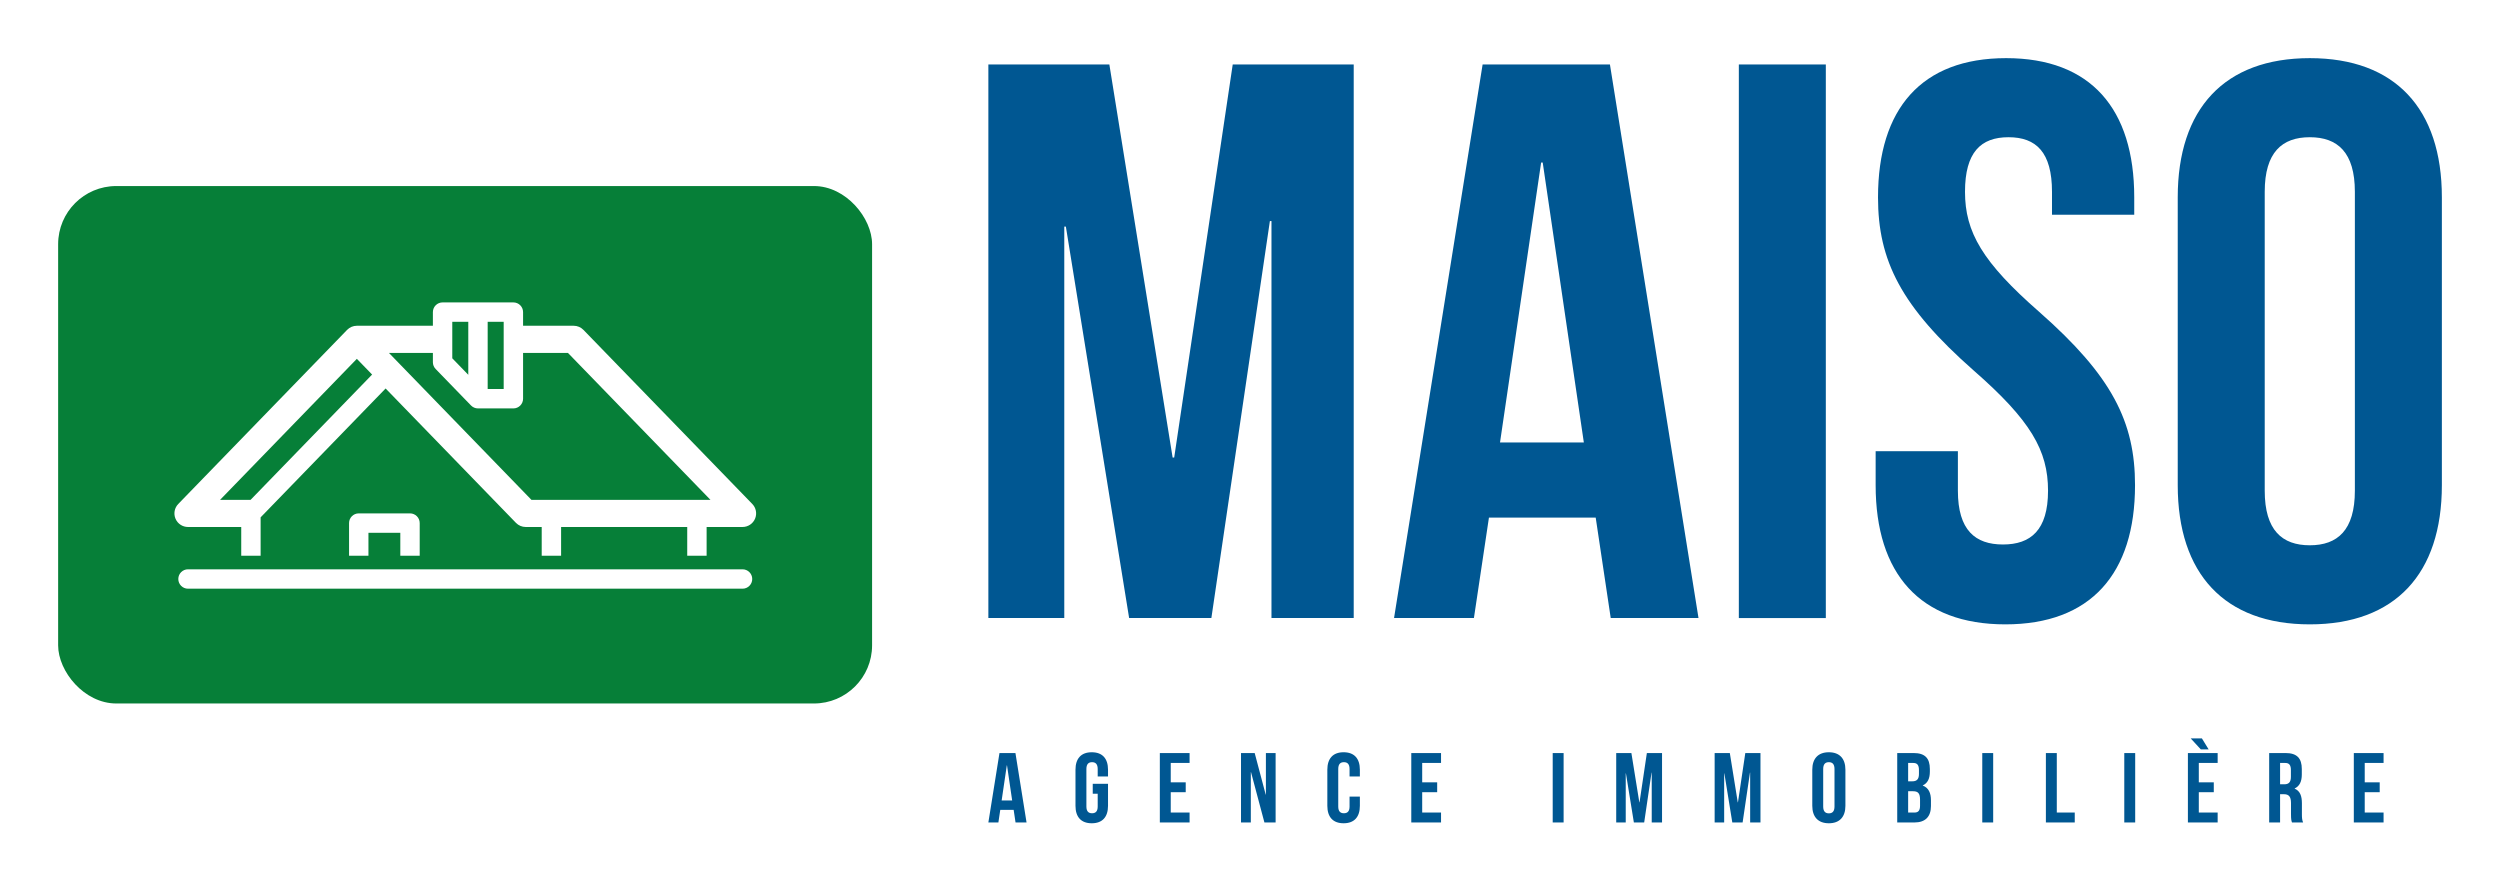 <svg xmlns="http://www.w3.org/2000/svg" xmlns:xlink="http://www.w3.org/1999/xlink" width="3146.341" height="1109.302" viewBox="0 0 3146.341 1109.302"><rect fill="#ffffff" width="3146.341" height="1109.302"></rect><g transform="scale(7.317) translate(10, 10)"><defs id="SvgjsDefs3994"></defs><g id="SvgjsG3995" transform="matrix(1,0,0,1,0,22)" fill="#067f38"><rect xmlns="http://www.w3.org/2000/svg" width="140" height="89" rx="10" ry="10"></rect></g><g id="SvgjsG3996" transform="matrix(0.667,0,0,0.667,16.667,13.276)" fill="#ffffff"><g xmlns="http://www.w3.org/2000/svg"><path d="M65.75,97.49H52.532c-1.381,0-2.5,1.119-2.5,2.5v8.422h5v-5.922h8.218v5.922h5V99.99   C68.25,98.609,67.131,97.49,65.75,97.49z"></path><path d="M151.5,111.912H8.5c-1.381,0-2.5,1.119-2.5,2.5s1.119,2.5,2.5,2.5h143c1.381,0,2.5-1.119,2.5-2.5   S152.881,111.912,151.5,111.912z"></path><path d="M27.227,98.515l32.233-33.232l33.612,34.655c0.659,0.68,1.565,1.063,2.513,1.063h4.126v7.41h5v-7.41h32.525v7.41h5v-7.41   h9.265c1.406,0,2.676-0.841,3.224-2.136s0.268-2.792-0.711-3.801l-43.542-44.893c-0.659-0.679-1.565-1.063-2.513-1.063H94.906   v-3.521c0-1.381-1.119-2.5-2.5-2.5h-9.128h-9.127c-1.381,0-2.5,1.119-2.5,2.5v3.521H52.042c-0.947,0-1.854,0.384-2.513,1.063   L5.987,95.065c-0.979,1.009-1.259,2.506-0.711,3.801s1.817,2.136,3.224,2.136h13.727v7.41h5V98.515z M85.778,48.088h4.128v17.336   h-4.128V48.088z M76.651,48.088h4.127v13.667L76.651,57.5V48.088z M71.651,56.109v2.404c0,0.65,0.253,1.274,0.705,1.741   l9.127,9.411c0.005,0.005,0.011,0.008,0.015,0.013c0.093,0.094,0.196,0.176,0.303,0.254c0.026,0.019,0.049,0.044,0.076,0.062   c0.136,0.092,0.281,0.171,0.434,0.235c0.017,0.007,0.035,0.01,0.052,0.016c0.135,0.053,0.274,0.099,0.419,0.128   c0.14,0.028,0.282,0.039,0.426,0.043c0.024,0.001,0.046,0.007,0.07,0.007h9.128c1.381,0,2.5-1.119,2.5-2.5V56.109h11.57   l36.753,37.893H97.065L60.313,56.109H71.651z M16.771,94.002l35.271-36.366l3.934,4.056l-31.338,32.31H16.771z"></path></g></g><g id="SvgjsG3997" transform="matrix(6.801,0,0,6.801,154.695,-39.717)" fill="#005792"><path d="M3.84 6 l1.6 9.94 l0.04 0 l1.48 -9.94 l3.06 0 l0 14 l-2.08 0 l0 -10.04 l-0.04 0 l-1.48 10.04 l-2.08 0 l-1.6 -9.9 l-0.04 0 l0 9.9 l-1.92 0 l0 -14 l3.06 0 z M16.5 6 l2.24 14 l-2.22 0 l-0.38 -2.54 l-2.7 0 l-0.38 2.54 l-2.02 0 l2.24 -14 l3.22 0 z M14.76 8.48 l-1.04 7.08 l2.12 0 l-1.04 -7.08 l-0.04 0 z M19.76 20 l0 -14 l2.2 0 l0 14 l-2.2 0 z M23.28 9.36 c0 -2.24 1.1 -3.52 3.24 -3.52 s3.24 1.28 3.24 3.52 l0 0.44 l-2.08 0 l0 -0.58 c0 -1 -0.4 -1.38 -1.1 -1.38 s-1.1 0.38 -1.1 1.38 c0 1.02 0.44 1.78 1.88 3.04 c1.84 1.62 2.42 2.78 2.42 4.38 c0 2.24 -1.12 3.52 -3.28 3.52 s-3.28 -1.28 -3.28 -3.52 l0 -0.86 l2.08 0 l0 1 c0 1 0.44 1.36 1.14 1.36 s1.14 -0.36 1.14 -1.36 c0 -1.02 -0.44 -1.78 -1.88 -3.04 c-1.84 -1.62 -2.42 -2.78 -2.42 -4.38 z M33.06 9.22 l0 7.56 c0 1 0.44 1.38 1.14 1.38 s1.14 -0.38 1.14 -1.38 l0 -7.56 c0 -1 -0.44 -1.38 -1.14 -1.38 s-1.14 0.38 -1.14 1.38 z M30.86 16.64 l0 -7.28 c0 -2.24 1.18 -3.52 3.34 -3.52 s3.34 1.28 3.34 3.52 l0 7.28 c0 2.24 -1.18 3.52 -3.34 3.52 s-3.34 -1.28 -3.34 -3.52 z"></path></g><g id="SvgjsG3998" transform="matrix(0.853,0,0,0.853,159.812,114.407)" fill="#005792"><path d="M5.68 6 l2.24 14 l-2.22 0 l-0.38 -2.54 l-2.7 0 l-0.38 2.54 l-2.02 0 l2.24 -14 l3.22 0 z M3.94 8.48 l-1.04 7.08 l2.12 0 l-1.04 -7.08 l-0.04 0 z M21.268 14.2 l0 -2 l3.08 0 l0 4.44 c0 2.24 -1.12 3.52 -3.28 3.52 s-3.28 -1.28 -3.28 -3.52 l0 -7.28 c0 -2.24 1.12 -3.52 3.28 -3.52 s3.28 1.28 3.28 3.52 l0 1.36 l-2.08 0 l0 -1.5 c0 -1 -0.44 -1.38 -1.14 -1.38 s-1.14 0.38 -1.14 1.38 l0 7.56 c0 1 0.44 1.36 1.14 1.36 s1.14 -0.36 1.14 -1.36 l0 -2.58 l-1 0 z M36.996 8 l0 3.9 l3.02 0 l0 2 l-3.02 0 l0 4.1 l3.8 0 l0 2 l-6 0 l0 -14 l6 0 l0 2 l-3.8 0 z M55.884 20 l-2.7 -10.14 l-0.04 0 l0 10.14 l-1.98 0 l0 -14 l2.76 0 l2.22 8.38 l0.04 0 l0 -8.38 l1.96 0 l0 14 l-2.26 0 z M73.052 14.78 l2.08 0 l0 1.86 c0 2.24 -1.12 3.52 -3.28 3.52 s-3.28 -1.28 -3.28 -3.52 l0 -7.28 c0 -2.24 1.12 -3.52 3.28 -3.52 s3.28 1.28 3.28 3.52 l0 1.36 l-2.08 0 l0 -1.5 c0 -1 -0.44 -1.38 -1.14 -1.38 s-1.14 0.38 -1.14 1.38 l0 7.56 c0 1 0.44 1.36 1.14 1.36 s1.14 -0.36 1.14 -1.36 l0 -2 z M87.7 8 l0 3.9 l3.02 0 l0 2 l-3.02 0 l0 4.1 l3.8 0 l0 2 l-6 0 l0 -14 l6 0 l0 2 l-3.8 0 z M114.016 20 l0 -14 l2.2 0 l0 14 l-2.2 0 z M129.883 6 l1.6 9.94 l0.04 0 l1.48 -9.94 l3.06 0 l0 14 l-2.08 0 l0 -10.04 l-0.04 0 l-1.48 10.04 l-2.08 0 l-1.6 -9.9 l-0.04 0 l0 9.9 l-1.92 0 l0 -14 l3.06 0 z M149.731 6 l1.6 9.94 l0.04 0 l1.48 -9.94 l3.06 0 l0 14 l-2.08 0 l0 -10.04 l-0.04 0 l-1.48 10.04 l-2.08 0 l-1.6 -9.9 l-0.04 0 l0 9.9 l-1.92 0 l0 -14 l3.06 0 z M168.559 9.22 l0 7.56 c0 1 0.44 1.38 1.14 1.38 s1.14 -0.38 1.14 -1.38 l0 -7.56 c0 -1 -0.44 -1.38 -1.14 -1.38 s-1.14 0.38 -1.14 1.38 z M166.359 16.64 l0 -7.28 c0 -2.24 1.18 -3.52 3.34 -3.52 s3.34 1.28 3.34 3.52 l0 7.28 c0 2.24 -1.18 3.52 -3.34 3.52 s-3.34 -1.28 -3.34 -3.52 z M186.807 6 c2.28 0 3.26 1.06 3.26 3.22 l0 0.5 c0 1.44 -0.44 2.34 -1.42 2.8 l0 0.04 c1.18 0.46 1.64 1.5 1.64 2.98 l0 1.14 c0 2.16 -1.14 3.32 -3.34 3.32 l-3.46 0 l0 -14 l3.32 0 z M186.667 13.7 l-0.98 0 l0 4.3 l1.26 0 c0.74 0 1.14 -0.34 1.14 -1.38 l0 -1.22 c0 -1.3 -0.42 -1.7 -1.42 -1.7 z M186.747 8 l-1.06 0 l0 3.7 l0.86 0 c0.82 0 1.32 -0.36 1.32 -1.48 l0 -0.78 c0 -1 -0.34 -1.44 -1.12 -1.44 z M200.635 20 l0 -14 l2.2 0 l0 14 l-2.2 0 z M213.463 20 l0 -14 l2.2 0 l0 12 l3.62 0 l0 2 l-5.82 0 z M229.271 20 l0 -14 l2.2 0 l0 14 l-2.2 0 z M244.299 8 l0 3.9 l3.02 0 l0 2 l-3.02 0 l0 4.1 l3.8 0 l0 2 l-6 0 l0 -14 l6 0 l0 2 l-3.8 0 z M242.659 3.04 l2.26 0 l1.36 2.22 l-1.58 0 z M265.327 20 l-2.24 0 c-0.12 -0.36 -0.2 -0.58 -0.2 -1.72 l0 -2.2 c0 -1.3 -0.44 -1.78 -1.44 -1.78 l-0.76 0 l0 5.7 l-2.2 0 l0 -14 l3.32 0 c2.28 0 3.26 1.06 3.26 3.22 l0 1.1 c0 1.44 -0.46 2.36 -1.44 2.82 l0 0.04 c1.1 0.46 1.46 1.5 1.46 2.96 l0 2.16 c0 0.68 0.02 1.18 0.24 1.7 z M261.747 8 l-1.06 0 l0 4.3 l0.86 0 c0.82 0 1.32 -0.36 1.32 -1.48 l0 -1.38 c0 -1 -0.34 -1.44 -1.12 -1.44 z M277.755 8 l0 3.9 l3.02 0 l0 2 l-3.02 0 l0 4.1 l3.8 0 l0 2 l-6 0 l0 -14 l6 0 l0 2 l-3.8 0 z"></path></g></g></svg>